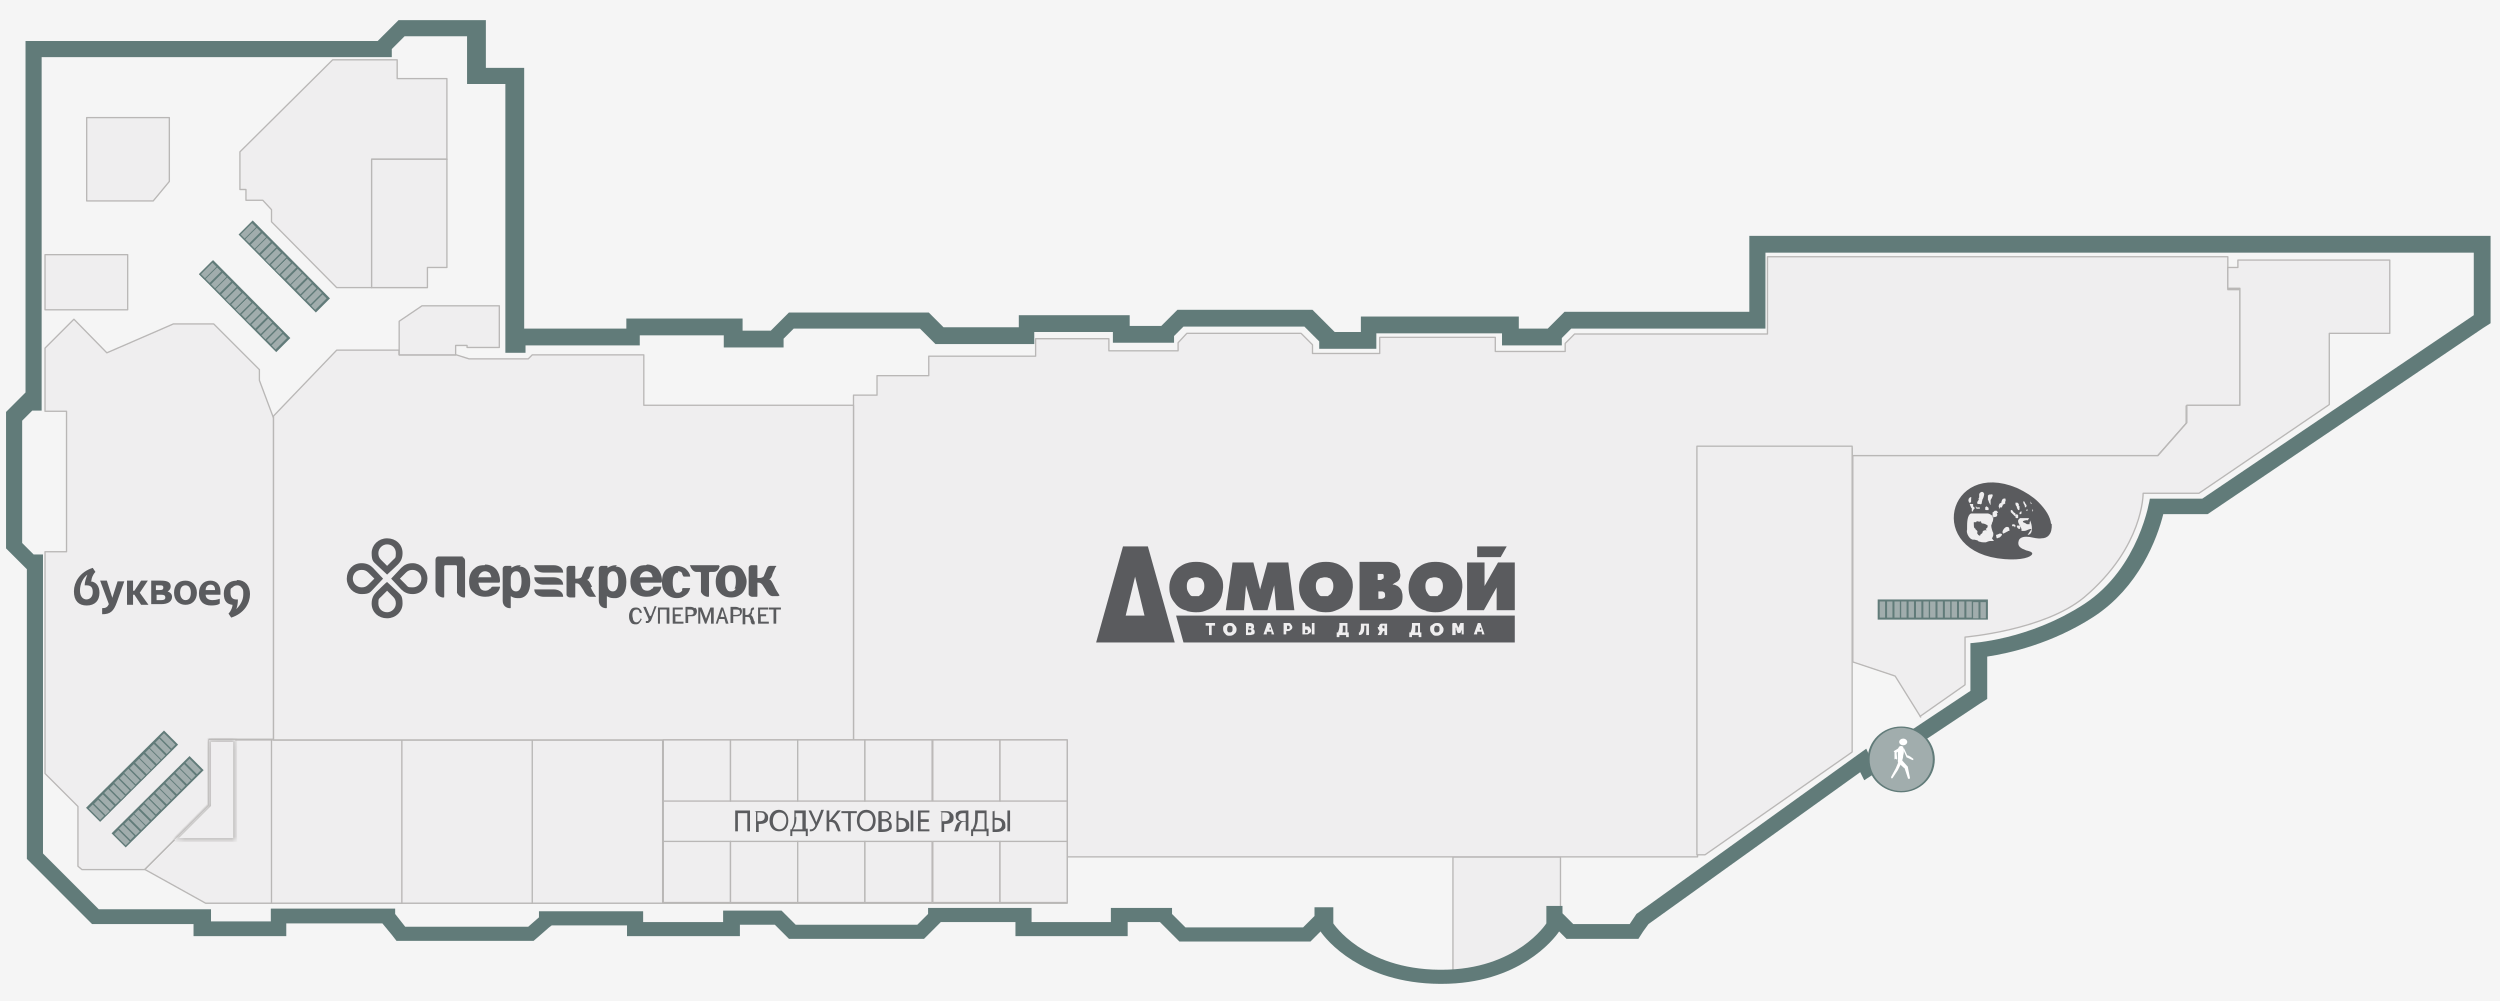 <svg width="372" height="149" viewBox="0 0 372 149" fill="none" xmlns="http://www.w3.org/2000/svg">
<rect width="372" height="149" fill="#F5F5F5"/>
<g id="Nord_cokol">
<g id="Subtract">
<path fill-rule="evenodd" clip-rule="evenodd" d="M21.602 129.298V129.402L30.602 134.402H40.502V110.102H31.099V119.8L21.602 129.298Z" fill="#EFEEEF"/>
<path d="M21.602 129.402H21.502C21.502 129.438 21.521 129.471 21.553 129.489L21.602 129.402ZM21.602 129.298L21.531 129.227C21.512 129.246 21.502 129.271 21.502 129.298H21.602ZM30.602 134.402L30.553 134.489C30.568 134.497 30.585 134.502 30.602 134.502V134.402ZM40.502 134.402V134.502C40.557 134.502 40.602 134.457 40.602 134.402H40.502ZM40.502 110.102H40.602C40.602 110.046 40.557 110.002 40.502 110.002V110.102ZM31.099 110.102V110.002C31.044 110.002 30.999 110.046 30.999 110.102H31.099ZM31.099 119.8L31.17 119.871C31.189 119.852 31.199 119.827 31.199 119.8H31.099ZM21.702 129.402V129.298H21.502V129.402H21.702ZM30.65 134.314L21.65 129.314L21.553 129.489L30.553 134.489L30.65 134.314ZM40.502 134.302H30.602V134.502H40.502V134.302ZM40.402 110.102V134.402H40.602V110.102H40.402ZM31.099 110.202H40.502V110.002H31.099V110.202ZM30.999 110.102V119.8H31.199V110.102H30.999ZM31.029 119.729L21.531 129.227L21.672 129.368L31.17 119.871L31.029 119.729Z" fill="#B9B7B6"/>
</g>
<path id="id99998888555566667777" d="M18.999 37.898V46.098H16.699H6.699V37.898H18.999Z" fill="#EFEEEF" stroke="#B9B7B6" stroke-width="0.2" stroke-linejoin="round"/>
<path id="id99998888555566667777_2" d="M25.198 17.5V27L22.798 29.9H12.898V17.5H25.198Z" fill="#EFEEEF" stroke="#B9B7B6" stroke-width="0.2" stroke-linejoin="round"/>
<path id="id122212221222" d="M232.199 127.5V137.5L228.899 140.6L224.199 143.4L219.699 144.7H216.199V127.5H232.199Z" fill="#EFEEEF" stroke="#B9B7B6" stroke-width="0.2" stroke-linejoin="round"/>
<path id="id1010102121212112121212121" d="M252.6 66.699V127.499H158.8V110.299L127 110.199V58.799H130.5V55.899H138.2V52.999H154.1V50.399H165V52.199H175.3V50.999L176.6 49.599H193.6L195.3 51.299V52.599H205.3V50.199H222.5V52.299H232.9V51.099L234.3 49.699H263V38.199H331.5V43.099H333.3V60.399H325.3V62.999L320.8 68.099L275.6 67.999V66.699H252.6Z" fill="#EFEEEF" stroke="#B9B7B6" stroke-width="0.2" stroke-linejoin="round"/>
<path id="id77778889999977070780780" d="M158.799 110.102V134.402H98.699V110.102H158.799Z" fill="#EFEEEF" stroke="#B9B7B6" stroke-width="0.2" stroke-linejoin="round"/>
<path id="id77778889999977070780780_2" d="M98.602 110.102V134.402H79.102V110.102H98.602Z" fill="#EFEEEF" stroke="#B9B7B6" stroke-width="0.2" stroke-linejoin="round"/>
<path id="id77778889999977070780780_3" d="M79.199 110.102V134.402H59.699V110.102H79.199Z" fill="#EFEEEF" stroke="#B9B7B6" stroke-width="0.2" stroke-linejoin="round"/>
<path id="id77778889999977070780780_4" d="M59.798 110.102V134.402H40.398V110.102H59.798Z" fill="#EFEEEF" stroke="#B9B7B6" stroke-width="0.2" stroke-linejoin="round"/>
<path id="id6800" d="M6.699 61.2V51.8L10.999 47.5L15.899 52.5L25.799 48.2H31.799L38.599 55V56.6L40.699 62.2V110H31.099V119.8L21.499 129.4H12.199L11.599 128.9V120L6.699 115.1V82.1H9.899V61.2H6.699Z" fill="#EFEEEF" stroke="#B9B7B6" stroke-width="0.2" stroke-linejoin="round"/>
<path id="id77778885421" d="M50.099 52.102H59.399V52.802H67.899L69.799 53.402H78.599L79.199 52.802H95.799V60.302H126.999V110.102H40.699V61.902L50.099 52.102Z" fill="#EFEEEF" stroke="#B9B7B6" stroke-width="0.2" stroke-linejoin="round"/>
<path id="id5805" d="M35.699 28.198V22.598L49.499 8.898H59.099V11.698H66.499V23.698H55.299V42.798H50.099L40.399 32.998V31.198L39.099 29.798H36.599V28.198H35.699Z" fill="#EFEEEF" stroke="#B9B7B6" stroke-width="0.2" stroke-linejoin="round"/>
<path id="id794" d="M63.601 42.799V39.799H66.501V23.699H55.301V42.799H63.601Z" fill="#EFEEEF" stroke="#B9B7B6" stroke-width="0.2" stroke-linejoin="round"/>
<path id="id758" d="M59.398 52.8V47.8L62.798 45.5H74.298V51.7H69.498V51.4H67.798V52.8H59.398Z" fill="#EFEEEF" stroke="#B9B7B6" stroke-width="0.2" stroke-linejoin="round"/>
<path id="id59511111111" d="M252.5 127.198V66.398H275.6V111.898L253.7 127.198H252.5Z" fill="#EFEEEF" stroke="#B9B7B6" stroke-width="0.2" stroke-linejoin="round"/>
<path id="id10748" d="M285.699 106.599L292.399 101.899V94.799C292.399 94.799 304.199 93.799 310.099 88.899C318.999 81.399 318.899 73.399 318.899 73.399H327.199L346.599 60.199V49.599H355.599V38.699H332.999V39.799H331.499V42.899H333.299V60.299H325.399V62.899L321.099 67.799H275.699V98.499L281.999 100.599L285.799 106.699L285.699 106.599Z" fill="#EFEEEF" stroke="#B9B7B6" stroke-width="0.2" stroke-linejoin="round"/>
<path id="Vector" d="M69.498 5.4V12.5H75.198V52.5H78.198V51.4H95.198V49.9H107.698V51.7H116.598V50.4L118.098 48.9H136.898L139.198 51.2H153.898V49.4H165.598V51H174.698V50L176.098 48.6H194.098L196.298 50.8V51.9H204.798V49.6H223.498V51.4H232.398V50.3L233.798 48.9H262.698V37.6H368.098V46.9L327.698 74.2H319.898C319.898 74.2 318.398 84.5 310.098 89.9C301.798 95.3 293.198 95.7 293.198 95.7V102.8L278.298 112.7L277.698 111.4L243.498 136L242.498 137.5H234.098L232.498 135.9V134.8H230.098V137.4C230.098 137.4 225.698 144.3 214.498 144.3C203.298 144.3 214.298 144.3 214.198 144.3C202.798 144.2 198.398 137.4 198.398 137.4V135H195.598V136.3L193.898 138H176.398L174.398 136V135.1H165.298V137.2H153.498V135.1H138.098V136L136.498 137.6H118.398L116.898 136.1L116.298 135.5H107.598V137.2H95.698V135.6H80.198V136.5L78.598 137.9H60.298L58.798 136V135.2H40.298V137.1H31.398V135.3H14.698L6.398 127V82.5H4.998L3.298 80.8V62.6L4.798 61.1H6.198V8.5H58.298V7.3L60.198 5.4H69.398M71.898 3H59.298L58.598 3.7L56.698 5.6L56.198 6.1H3.798V58.4L3.098 59.1L1.598 60.6L0.898 61.3V81.6L1.598 82.3L3.298 84L3.998 84.7V127.8L4.698 128.5L12.998 136.8L13.698 137.5H28.798V139.3H42.598V137.4H56.898L58.298 139.1L58.998 140H79.398L80.098 139.4L81.698 138L82.098 137.7H93.298V139.3H110.098V137.6H115.298L116.698 139L117.398 139.7H137.498L138.198 139L139.798 137.4L139.998 137.2H151.098V139.3H167.798V137.2H172.598L172.798 137.4L174.798 139.4L175.498 140.1H194.998L195.698 139.4L196.498 138.6C197.298 139.8 202.498 146.3 214.198 146.4C214.298 146.4 214.398 146.4 214.498 146.4C225.998 146.4 231.198 139.8 231.998 138.6L232.398 139L233.098 139.7H243.798L244.498 138.6L245.298 137.5L276.798 114.9L277.398 116.1L279.698 114.6L294.598 104.7L295.698 104V97.7C298.998 97.2 305.298 95.8 311.498 91.8C318.298 87.4 320.998 80.1 321.898 76.5H328.498L329.098 76.1L369.498 48.8L370.598 48.1V35.1H260.298V46.4H232.798L232.098 47.1L230.698 48.5L230.298 48.9H225.998V47.1H202.498V49.4H198.598L198.198 49L195.998 46.8L195.298 46.1H175.198L174.498 46.8L173.098 48.2L172.798 48.5H168.098V46.9H151.598V48.7H140.398L138.898 47.2L138.198 46.5H117.398L116.698 47.2L115.198 48.7L114.698 49.2H110.498V47.4H93.198V48.9H77.998V10.1H72.298V3H71.898Z" fill="#617B79"/>
<g id="Group">
<path id="Vector_2" d="M19.5 117.598L17.6 115.698L18.4 114.898L20.3 116.798L19.5 117.598ZM19.5 117.598L17.6 115.698L16.8 116.498L18.7 118.398L19.5 117.598ZM18.8 118.398L16.9 116.498L16.1 117.298L18 119.198L18.8 118.398ZM18 119.098L16.1 117.198L15.3 117.998L17.2 119.898L18 119.098ZM17.2 119.898L15.3 117.998L14.5 118.798L16.4 120.698L17.2 119.898ZM16.5 120.698L14.6 118.798L13.8 119.598L15.7 121.498L16.5 120.698ZM15.7 121.398L13.8 119.498L13 120.298L14.9 122.198L15.7 121.398ZM21 116.098L19.1 114.198L18.3 114.998L20.2 116.898L21 116.098ZM21.8 115.398L19.9 113.498L19.1 114.298L21 116.198L21.8 115.398ZM22.5 114.598L20.6 112.698L19.8 113.498L21.7 115.398L22.5 114.598ZM23.3 113.898L21.4 111.998L20.6 112.798L22.5 114.698L23.3 113.898ZM24.1 113.098L22.2 111.198L21.4 111.998L23.3 113.898L24.1 113.098ZM24.8 112.398L22.9 110.498L22.1 111.298L24 113.198L24.8 112.398ZM25.6 111.598L23.7 109.698L22.9 110.498L24.8 112.398L25.6 111.598ZM26.3 110.798L24.4 108.898L23.6 109.698L25.5 111.598L26.3 110.798Z" fill="#A1ADAD"/>
<path id="Vector_3" d="M24.401 108.699L26.501 110.799L14.901 122.299L12.801 120.199L24.401 108.699ZM26.101 110.799L24.401 109.099L23.801 109.699L25.501 111.399L26.101 110.799ZM25.401 111.599L23.701 109.899L23.101 110.499L24.801 112.199L25.401 111.599ZM24.601 112.399L22.901 110.699L22.301 111.299L24.001 112.999L24.601 112.399ZM23.901 113.099L22.201 111.399L21.601 111.999L23.301 113.699L23.901 113.099ZM23.101 113.899L21.401 112.199L20.801 112.799L22.501 114.499L23.101 113.899ZM22.401 114.599L20.701 112.899L20.101 113.499L21.801 115.199L22.401 114.599ZM21.601 115.399L19.901 113.699L19.301 114.299L21.001 115.999L21.601 115.399ZM20.801 116.099L19.101 114.399L18.501 114.999L20.201 116.699L20.801 116.099ZM20.101 116.899L18.401 115.199L17.801 115.799L19.501 117.499L20.101 116.899ZM19.301 117.599L17.601 115.899L17.001 116.499L18.701 118.199L19.301 117.599ZM18.601 118.399L16.901 116.699L16.301 117.299L18.001 118.999L18.601 118.399ZM17.801 119.099L16.101 117.399L15.501 117.999L17.201 119.699L17.801 119.099ZM17.001 119.899L15.301 118.199L14.701 118.799L16.401 120.499L17.001 119.899ZM16.301 120.699L14.601 118.999L14.001 119.599L15.701 121.299L16.301 120.699ZM15.501 121.399L13.801 119.699L13.201 120.299L14.901 121.999L15.501 121.399Z" fill="#617B79"/>
</g>
<g id="Group_2">
<path id="Vector_4" d="M23.301 121.399L21.401 119.499L22.201 118.699L24.101 120.599L23.301 121.399ZM23.301 121.399L21.401 119.499L20.601 120.299L22.501 122.199L23.301 121.399ZM22.501 122.199L20.601 120.299L19.801 121.099L21.701 122.999L22.501 122.199ZM21.801 122.899L19.901 120.999L19.101 121.799L21.001 123.699L21.801 122.899ZM21.001 123.699L19.101 121.799L18.301 122.599L20.201 124.499L21.001 123.699ZM20.201 124.399L18.301 122.499L17.501 123.299L19.401 125.199L20.201 124.399ZM19.501 125.199L17.601 123.299L16.801 124.099L18.701 125.999L19.501 125.199ZM24.801 119.899L22.901 117.999L22.101 118.799L24.001 120.699L24.801 119.899ZM25.601 119.099L23.701 117.199L22.901 117.999L24.801 119.899L25.601 119.099ZM26.301 118.399L24.401 116.499L23.601 117.299L25.501 119.199L26.301 118.399ZM27.101 117.599L25.201 115.699L24.401 116.499L26.301 118.399L27.101 117.599ZM27.801 116.899L25.901 114.999L25.101 115.799L27.001 117.699L27.801 116.899ZM28.601 116.099L26.701 114.199L25.901 114.999L27.801 116.899L28.601 116.099ZM29.301 115.399L27.401 113.499L26.601 114.299L28.501 116.199L29.301 115.399ZM30.101 114.599L28.201 112.699L27.401 113.499L29.301 115.399L30.101 114.599Z" fill="#A1ADAD"/>
<path id="Vector_5" d="M28.202 112.5L30.302 114.6L18.702 126.1L16.602 124L28.202 112.5ZM29.902 114.6L28.202 112.9L27.602 113.5L29.302 115.2L29.902 114.6ZM29.102 115.4L27.402 113.7L26.802 114.3L28.502 116L29.102 115.4ZM28.402 116.1L26.702 114.4L26.102 115L27.802 116.7L28.402 116.1ZM27.602 116.9L25.902 115.2L25.302 115.8L27.002 117.5L27.602 116.9ZM26.902 117.6L25.202 115.9L24.602 116.5L26.302 118.2L26.902 117.6ZM26.102 118.4L24.402 116.7L23.802 117.3L25.502 119L26.102 118.4ZM25.402 119.1L23.702 117.4L23.102 118L24.802 119.7L25.402 119.1ZM24.602 119.9L22.902 118.2L22.302 118.8L24.002 120.5L24.602 119.9ZM23.802 120.6L22.102 118.9L21.502 119.5L23.202 121.2L23.802 120.6ZM23.102 121.4L21.402 119.7L20.802 120.3L22.502 122L23.102 121.4ZM22.302 122.2L20.602 120.5L20.002 121.1L21.702 122.8L22.302 122.2ZM21.602 122.9L19.902 121.2L19.302 121.8L21.002 123.5L21.602 122.9ZM20.802 123.7L19.102 122L18.502 122.6L20.202 124.3L20.802 123.7ZM20.002 124.4L18.302 122.7L17.702 123.3L19.402 125L20.002 124.4ZM19.302 125.2L17.602 123.5L17.002 124.1L18.702 125.8L19.302 125.2Z" fill="#617B79"/>
</g>
<g id="Group_3">
<path id="Vector_6" d="M34.202 45.398L36.102 43.498L36.902 44.298L35.002 46.198L34.202 45.398ZM34.202 45.398L36.102 43.498L35.302 42.698L33.402 44.598L34.202 45.398ZM33.502 44.598L35.402 42.698L34.602 41.898L32.702 43.798L33.502 44.598ZM32.702 43.798L34.602 41.898L33.802 41.098L31.902 42.998L32.702 43.798ZM32.002 43.098L33.902 41.198L33.102 40.398L31.202 42.298L32.002 43.098ZM31.202 42.298L33.102 40.398L32.302 39.598L30.402 41.498L31.202 42.298ZM30.402 41.598L32.302 39.698L31.502 38.898L29.602 40.798L30.402 41.598ZM35.702 46.898L37.602 44.998L36.802 44.198L34.902 46.098L35.702 46.898ZM36.502 47.598L38.402 45.698L37.602 44.898L35.702 46.798L36.502 47.598ZM37.202 48.398L39.102 46.498L38.302 45.698L36.402 47.598L37.202 48.398ZM38.002 49.098L39.902 47.198L39.102 46.398L37.202 48.298L38.002 49.098ZM38.802 49.898L40.702 47.998L39.902 47.198L38.002 49.098L38.802 49.898ZM39.502 50.698L41.402 48.798L40.602 47.998L38.702 49.898L39.502 50.698ZM40.302 51.398L42.202 49.498L41.402 48.698L39.502 50.598L40.302 51.398ZM41.002 52.198L42.902 50.298L42.102 49.498L40.202 51.398L41.002 52.198Z" fill="#A1ADAD"/>
<path id="Vector_7" d="M43.202 50.299L41.102 52.399L29.602 40.799L31.702 38.699L43.202 50.299ZM41.002 51.999L42.702 50.299L42.102 49.699L40.402 51.399L41.002 51.999ZM40.302 51.199L42.002 49.499L41.402 48.899L39.702 50.599L40.302 51.199ZM39.502 50.499L41.202 48.799L40.602 48.199L38.902 49.899L39.502 50.499ZM38.802 49.699L40.502 47.999L39.902 47.399L38.202 49.099L38.802 49.699ZM38.002 48.899L39.702 47.199L39.102 46.599L37.402 48.299L38.002 48.899ZM37.202 48.199L38.902 46.499L38.302 45.899L36.602 47.599L37.202 48.199ZM36.502 47.399L38.202 45.699L37.602 45.099L35.902 46.799L36.502 47.399ZM35.702 46.699L37.402 44.999L36.802 44.399L35.102 46.099L35.702 46.699ZM35.002 45.899L36.702 44.199L36.102 43.599L34.402 45.299L35.002 45.899ZM34.202 45.199L35.902 43.499L35.302 42.899L33.602 44.599L34.202 45.199ZM33.502 44.399L35.202 42.699L34.602 42.099L32.902 43.799L33.502 44.399ZM32.702 43.599L34.402 41.899L33.802 41.299L32.102 42.999L32.702 43.599ZM32.002 42.899L33.702 41.199L33.102 40.599L31.402 42.299L32.002 42.899ZM31.202 42.099L32.902 40.399L32.302 39.799L30.602 41.499L31.202 42.099ZM30.502 41.399L32.202 39.699L31.602 39.099L29.902 40.799L30.502 41.399Z" fill="#617B79"/>
</g>
<g id="Group_4">
<path id="Vector_8" d="M40.102 39.5L42.002 37.6L42.802 38.4L40.902 40.3L40.102 39.5ZM40.102 39.5L42.002 37.6L41.202 36.8L39.302 38.7L40.102 39.5ZM39.402 38.7L41.302 36.8L40.502 36L38.602 37.9L39.402 38.7ZM38.602 37.9L40.502 36L39.702 35.2L37.802 37.1L38.602 37.9ZM37.902 37.2L39.802 35.3L39.002 34.5L37.102 36.4L37.902 37.2ZM37.102 36.4L39.002 34.5L38.202 33.7L36.302 35.6L37.102 36.4ZM36.402 35.7L38.302 33.8L37.502 33L35.602 34.9L36.402 35.7ZM41.602 41L43.502 39.1L42.702 38.3L40.802 40.2L41.602 41ZM42.402 41.7L44.302 39.8L43.502 39L41.602 40.9L42.402 41.7ZM43.202 42.5L45.102 40.6L44.302 39.8L42.402 41.7L43.202 42.5ZM43.902 43.2L45.802 41.3L45.002 40.5L43.102 42.4L43.902 43.2ZM44.702 44L46.602 42.1L45.802 41.3L43.902 43.2L44.702 44ZM45.402 44.8L47.302 42.9L46.502 42.1L44.602 44L45.402 44.8ZM46.202 45.5L48.102 43.6L47.302 42.8L45.402 44.7L46.202 45.5ZM46.902 46.3L48.802 44.4L48.002 43.6L46.102 45.5L46.902 46.3Z" fill="#A1ADAD"/>
<path id="Vector_9" d="M49.1 44.401L47 46.501L35.5 34.901L37.6 32.801L49.1 44.401ZM46.9 46.101L48.6 44.401L48 43.801L46.3 45.501L46.9 46.101ZM46.2 45.301L47.9 43.601L47.3 43.001L45.6 44.701L46.2 45.301ZM45.4 44.601L47.1 42.901L46.5 42.301L44.8 44.001L45.4 44.601ZM44.7 43.801L46.4 42.101L45.8 41.501L44.1 43.201L44.7 43.801ZM43.9 43.001L45.6 41.301L45 40.701L43.3 42.401L43.9 43.001ZM43.2 42.301L44.9 40.601L44.3 40.001L42.6 41.701L43.2 42.301ZM42.4 41.501L44.1 39.801L43.5 39.201L41.8 40.901L42.4 41.501ZM41.6 40.801L43.3 39.101L42.7 38.501L41 40.201L41.6 40.801ZM40.9 40.001L42.6 38.301L42 37.701L40.3 39.401L40.9 40.001ZM40.1 39.301L41.8 37.601L41.2 37.001L39.5 38.701L40.1 39.301ZM39.4 38.501L41.1 36.801L40.5 36.201L38.8 37.901L39.4 38.501ZM38.6 37.701L40.3 36.001L39.7 35.401L38 37.101L38.6 37.701ZM37.9 37.001L39.6 35.301L39 34.701L37.3 36.401L37.9 37.001ZM37.1 36.201L38.8 34.501L38.2 33.901L36.5 35.601L37.1 36.201ZM36.4 35.501L38.1 33.801L37.5 33.201L35.8 34.901L36.4 35.501Z" fill="#617B79"/>
</g>
<g id="Group_5">
<path id="Vector_10" d="M285.998 92.098V89.398H287.098V92.098H285.998ZM285.998 92.098V89.398H284.898V92.098H285.998ZM284.998 92.098V89.398H283.898V92.098H284.998ZM283.898 92.098V89.398H282.798V92.098H283.898ZM282.798 92.098V89.398H281.698V92.098H282.798ZM281.698 92.098V89.398H280.598V92.098H281.698ZM280.698 92.098V89.398H279.598V92.098H280.698ZM288.198 92.098V89.398H287.098V92.098H288.198ZM289.198 92.098V89.398H288.098V92.098H289.198ZM290.298 92.098V89.398H289.198V92.098H290.298ZM291.398 92.098V89.398H290.298V92.098H291.398ZM292.398 92.098V89.398H291.298V92.098H292.398ZM293.498 92.098V89.398H292.398V92.098H293.498ZM294.598 92.098V89.398H293.498V92.098H294.598ZM295.698 92.098V89.398H294.598V92.098H295.698Z" fill="#A1ADAD"/>
<path id="Vector_11" d="M295.798 89.199V92.199H279.398V89.199H295.798ZM295.498 91.999V89.599H294.698V91.999H295.498ZM294.398 91.999V89.599H293.598V91.999H294.398ZM293.398 91.899V89.499H292.598V91.899H293.398ZM292.298 91.899V89.499H291.498V91.899H292.298ZM291.198 91.899V89.499H290.398V91.899H291.198ZM290.198 91.899V89.499H289.398V91.899H290.198ZM289.098 91.899V89.499H288.298V91.899H289.098ZM287.998 91.899V89.499H287.198V91.899H287.998ZM286.998 91.899V89.499H286.198V91.899H286.998ZM285.898 91.899V89.499H285.098V91.899H285.898ZM284.798 91.899V89.499H283.998V91.899H284.798ZM283.698 91.899V89.499H282.898V91.899H283.698ZM282.698 91.899V89.499H281.898V91.899H282.698ZM281.598 91.899V89.499H280.798V91.899H281.598ZM280.498 91.899V89.499H279.698V91.899H280.498Z" fill="#617B79"/>
</g>
<g id="Group_6">
<g id="Group_7">
<path id="Vector_12" d="M282.9 117.803C285.606 117.803 287.8 115.654 287.8 113.003C287.8 110.352 285.606 108.203 282.9 108.203C280.194 108.203 278 110.352 278 113.003C278 115.654 280.194 117.803 282.9 117.803Z" fill="#A1ADAD"/>
<path id="Vector_13" d="M282.898 117.902C280.098 117.902 277.898 115.702 277.898 113.002C277.898 110.302 280.098 108.102 282.898 108.102C285.698 108.102 287.898 110.302 287.898 113.002C287.898 115.702 285.698 117.902 282.898 117.902ZM282.898 108.302C280.298 108.302 278.198 110.402 278.198 113.002C278.198 115.602 280.298 117.702 282.898 117.702C285.498 117.702 287.598 115.602 287.598 113.002C287.598 110.402 285.498 108.302 282.898 108.302Z" fill="#617B79"/>
</g>
<g id="Group_8">
<path id="Vector_14" d="M282.998 113.402L282.398 114.602L281.598 115.802C281.598 115.802 281.498 115.802 281.398 115.802C281.398 115.802 281.398 115.702 281.398 115.602L282.098 114.302L282.598 113.102C282.598 113.002 282.798 112.902 282.898 113.002C282.998 113.102 283.098 113.202 282.998 113.302V113.402Z" fill="white"/>
<path id="Vector_15" d="M283.198 110.902C283.529 110.902 283.798 110.678 283.798 110.402C283.798 110.126 283.529 109.902 283.198 109.902C282.866 109.902 282.598 110.126 282.598 110.402C282.598 110.678 282.866 110.902 283.198 110.902Z" fill="white"/>
<path id="Vector_16" d="M281.897 113.002V111.902C281.697 111.902 281.797 111.802 281.897 111.702L282.897 111.102C282.897 111.102 283.097 111.102 283.197 111.102C283.197 111.102 283.197 111.302 283.197 111.402L282.197 112.002V111.802L282.297 112.902C282.297 112.902 282.297 113.002 282.197 113.002C282.197 113.002 282.097 113.002 282.097 112.902L281.897 113.002Z" fill="white"/>
<path id="Vector_17" d="M283.299 111.301C283.499 111.701 283.599 112.001 283.799 112.401C284.099 112.401 284.399 112.701 284.699 112.901C284.699 112.901 284.699 113.001 284.699 113.101C284.699 113.101 284.699 113.101 284.599 113.101C284.299 113.001 283.999 112.801 283.699 112.701C283.499 112.301 283.399 111.901 283.199 111.601C283.199 111.501 283.199 111.401 283.299 111.301Z" fill="white"/>
<path id="Vector_18" d="M283.298 111.504C283.298 111.804 283.298 112.104 283.198 112.404C283.198 112.704 283.098 113.004 282.998 113.304V113.104L283.898 114.104C283.898 114.104 283.898 114.104 283.898 114.204L284.198 115.704C284.198 115.704 284.198 115.904 284.098 115.904C284.098 115.904 283.898 115.904 283.898 115.804L283.398 114.304C283.398 114.404 282.398 113.404 282.398 113.404C282.398 113.404 282.398 113.304 282.398 113.204C282.398 112.804 282.398 112.504 282.398 112.204C282.398 111.904 282.398 111.604 282.498 111.304C282.498 111.104 282.698 111.004 282.898 111.004C283.098 111.004 283.198 111.204 283.198 111.304L283.298 111.504Z" fill="white"/>
</g>
</g>
<g id="Group_9">
<path id="Vector_19" d="M212.302 86.402C212.402 86.202 212.602 86.102 212.802 86.002C213.002 86.002 213.202 85.902 213.402 85.902C213.602 85.902 213.802 85.902 214.002 86.002C214.202 86.002 214.402 86.202 214.502 86.402C214.702 86.702 214.702 87.002 214.702 87.302C214.702 87.602 214.602 88.002 214.302 88.402C214.102 88.502 214.002 88.602 213.902 88.702C213.702 88.702 213.602 88.702 213.402 88.702C213.202 88.702 213.102 88.702 212.902 88.702C212.802 88.702 212.602 88.602 212.502 88.402C212.202 88.002 212.102 87.702 212.102 87.302C212.102 87.002 212.102 86.702 212.302 86.402ZM212.102 90.902C212.502 91.002 213.002 91.102 213.502 91.102C214.002 91.102 214.402 91.102 214.902 90.902C215.702 90.602 216.302 90.302 216.802 89.702C217.402 89.002 217.502 88.302 217.602 87.402C217.602 86.802 217.602 86.302 217.202 85.702C216.802 84.902 216.402 84.502 215.702 84.102C215.002 83.702 214.302 83.602 213.602 83.602C212.902 83.602 212.202 83.702 211.502 84.102C210.802 84.502 210.402 84.902 210.002 85.702C209.702 86.302 209.602 86.802 209.602 87.402C209.602 88.302 209.802 89.002 210.402 89.702C210.902 90.402 211.502 90.702 212.302 90.902" fill="#5A5B5E"/>
<path id="Vector_20" d="M196.001 86.402C196.101 86.202 196.301 86.102 196.501 86.002C196.701 86.002 196.901 85.902 197.101 85.902C197.301 85.902 197.501 85.902 197.701 86.002C197.901 86.002 198.101 86.202 198.201 86.402C198.401 86.702 198.401 87.002 198.401 87.302C198.401 87.602 198.301 88.002 198.001 88.402C197.801 88.502 197.701 88.602 197.601 88.702C197.401 88.702 197.301 88.702 197.101 88.702C196.901 88.702 196.801 88.702 196.601 88.702C196.501 88.702 196.301 88.602 196.201 88.402C195.901 88.002 195.801 87.702 195.801 87.302C195.801 86.902 195.801 86.702 196.001 86.402ZM195.801 90.902C196.201 91.002 196.701 91.102 197.201 91.102C197.701 91.102 198.101 91.102 198.601 90.902C199.401 90.602 200.001 90.302 200.501 89.702C201.101 89.002 201.201 88.302 201.301 87.402C201.301 86.802 201.301 86.302 200.901 85.702C200.501 84.902 200.101 84.502 199.401 84.102C198.701 83.702 198.001 83.602 197.301 83.602C196.601 83.602 195.901 83.702 195.201 84.102C194.501 84.502 194.101 84.902 193.701 85.702C193.401 86.302 193.301 86.802 193.301 87.402C193.301 88.302 193.501 89.002 194.101 89.702C194.601 90.402 195.201 90.702 196.001 90.902" fill="#5A5B5E"/>
<path id="Vector_21" d="M185.402 87.099L186.502 90.799H188.602L189.602 87.099L189.902 90.799H192.602L191.702 83.699H188.602L187.502 87.699L186.502 83.699H183.402L182.402 90.799H185.102L185.402 87.099Z" fill="#5A5B5E"/>
<path id="Vector_22" d="M222.901 83.699L220.901 87.199V83.699H218.301V90.799H220.801L222.701 87.399V90.799H225.401V83.699H222.901Z" fill="#5A5B5E"/>
<path id="Vector_23" d="M206.001 88.902C206.001 89.002 205.701 89.102 205.601 89.102C205.601 89.102 205.501 89.102 205.401 89.102H205.101V88.002H205.401C205.401 88.002 205.501 88.002 205.601 88.002C205.701 88.002 205.801 88.002 205.901 88.102C206.001 88.102 206.101 88.302 206.101 88.502C206.101 88.502 206.101 88.702 206.101 88.802M205.001 85.402H205.301C205.301 85.402 205.401 85.402 205.501 85.402H205.701C205.901 85.402 205.901 85.602 205.901 85.802C205.901 86.002 205.901 86.102 205.801 86.102C205.801 86.102 205.601 86.202 205.501 86.302C205.501 86.302 205.401 86.302 205.301 86.302H205.001V85.302V85.402ZM206.701 90.802C206.901 90.802 207.101 90.802 207.301 90.702C207.701 90.602 208.001 90.402 208.301 90.102C208.601 89.802 208.701 89.302 208.701 88.802C208.701 88.602 208.701 88.402 208.601 88.102C208.601 87.902 208.401 87.602 208.201 87.402C208.001 87.202 207.801 87.102 207.501 87.002H207.201C207.401 86.802 207.601 86.702 207.801 86.602C208.001 86.502 208.201 86.302 208.301 86.002C208.401 85.702 208.401 85.502 208.301 85.202C208.301 85.202 208.301 85.002 208.301 84.902C208.101 84.402 208.001 84.202 207.601 83.902C207.201 83.702 206.901 83.602 206.501 83.602H206.101H202.301V90.802H206.301C206.401 90.802 206.501 90.802 206.701 90.802Z" fill="#5A5B5E"/>
<path id="Vector_24" d="M224.201 81.301H219.801V82.901H223.301L224.201 81.301Z" fill="#5A5B5E"/>
<path id="Vector_25" d="M176.8 86.402C176.9 86.202 177.1 86.102 177.3 86.002C177.5 86.002 177.7 85.902 177.9 85.902C178.1 85.902 178.3 85.902 178.5 86.002C178.7 86.002 178.9 86.202 179 86.402C179.2 86.702 179.2 87.002 179.2 87.302C179.2 87.602 179.1 88.002 178.8 88.402C178.6 88.502 178.5 88.602 178.4 88.702C178.2 88.702 178.1 88.702 177.9 88.702C177.7 88.702 177.6 88.702 177.4 88.702C177.3 88.702 177.1 88.602 177 88.402C176.7 88.002 176.6 87.702 176.6 87.302C176.6 87.002 176.6 86.702 176.8 86.402ZM176.5 90.902C176.9 91.002 177.4 91.102 177.9 91.102C178.4 91.102 178.8 91.102 179.3 90.902C180.1 90.602 180.7 90.302 181.2 89.702C181.8 89.002 181.9 88.302 182 87.402C182 86.802 182 86.302 181.6 85.702C181.2 84.902 180.8 84.502 180.1 84.102C179.4 83.702 178.7 83.602 178 83.602C177.3 83.602 176.6 83.702 175.9 84.102C175.2 84.502 174.8 84.902 174.4 85.702C174.1 86.302 174 86.802 174 87.402C174 88.302 174.2 89.002 174.8 89.702C175.3 90.402 175.9 90.702 176.7 90.902" fill="#5A5B5E"/>
<path id="Vector_26" d="M167.502 91.601L168.902 85.801L170.302 91.601H167.502ZM167.102 81.301L163.102 95.601H174.802L170.802 81.301H167.102Z" fill="#5A5B5E"/>
<path id="Vector_27" d="M186.203 93.899C186.203 93.799 186.203 93.699 186.003 93.699H185.703V94.099H186.003C186.103 94.099 186.203 94.099 186.203 93.899Z" fill="#5A5B5E"/>
<path id="Vector_28" d="M210.9 93.102H210.6C210.6 93.302 210.6 93.502 210.6 93.702C210.6 93.902 210.6 94.002 210.5 94.102H211V93.102H210.9Z" fill="#5A5B5E"/>
<path id="Vector_29" d="M188.903 93.402V93.102C188.903 93.202 188.903 93.302 188.903 93.402V93.702C188.803 93.702 189.103 93.702 189.103 93.702V93.402H188.903Z" fill="#5A5B5E"/>
<path id="Vector_30" d="M213.802 94.102C213.902 94.102 214.002 94.102 214.102 94.002C214.202 93.902 214.202 93.802 214.202 93.602C214.202 93.402 214.202 93.302 214.102 93.202C214.102 93.202 213.902 93.102 213.802 93.102C213.702 93.102 213.602 93.102 213.502 93.202C213.502 93.202 213.402 93.402 213.402 93.602C213.402 93.802 213.402 93.902 213.502 94.002C213.502 94.102 213.702 94.102 213.802 94.102Z" fill="#5A5B5E"/>
<path id="Vector_31" d="M220.2 93.402V93.102C220.2 93.202 220.2 93.302 220.2 93.402V93.702C220.1 93.702 220.4 93.702 220.4 93.702V93.402H220.2Z" fill="#5A5B5E"/>
<path id="Vector_32" d="M186.201 93.299C186.201 93.299 186.201 93.199 186.001 93.199H185.801V93.499H186.001C186.001 93.499 186.201 93.499 186.201 93.299Z" fill="#5A5B5E"/>
<path id="Vector_33" d="M179.3 92.702H180.8V93.102H180.3V94.502H179.9V93.102H179.4V92.702H179.3ZM182.3 93.002C182.5 92.802 182.7 92.702 183 92.702C183.3 92.702 183.5 92.702 183.7 93.002C183.9 93.202 184 93.402 184 93.602C184 93.802 184 94.102 183.7 94.302C183.5 94.502 183.3 94.602 183 94.602C182.7 94.602 182.5 94.602 182.3 94.302C182.1 94.102 182 93.902 182 93.602C182 93.302 182 93.102 182.3 93.002ZM185.4 92.702H186C186.4 92.702 186.6 92.902 186.6 93.202C186.6 93.502 186.6 93.502 186.4 93.602C186.6 93.602 186.7 93.802 186.7 94.002C186.7 94.202 186.7 94.302 186.5 94.402C186.4 94.402 186.2 94.502 186 94.502H185.4V92.802V92.702ZM188.6 92.702H189L189.6 94.402H189.2V94.002H188.5V94.402H188L188.6 92.702ZM191 92.702H191.7C191.9 92.702 192 92.702 192.1 92.902C192.2 93.002 192.3 93.202 192.3 93.302C192.3 93.402 192.3 93.602 192.1 93.702C192 93.802 191.9 93.902 191.7 93.902H191.4V94.402H191V92.702ZM193.8 92.702H194.2V93.202H194.5C194.7 93.202 194.8 93.202 194.9 93.402C195 93.502 195.1 93.702 195.1 93.802C195.1 93.902 195.1 94.102 194.9 94.202C194.7 94.302 194.7 94.402 194.5 94.402H193.8V92.702ZM195.2 92.702H195.6V94.402H195.2V92.702ZM198.9 94.102H199.1C199.2 93.802 199.3 93.502 199.3 93.102V92.702H200.5V94.102H200.7V94.802H200.3V94.502H199.3V94.802H198.9V94.102ZM202.1 94.102C202.1 94.102 202.2 94.102 202.3 94.102C202.3 94.102 202.5 93.802 202.5 93.402V92.802H203.7V94.502H203.3V93.102H203V93.302C203 93.702 203 94.002 202.8 94.202C202.7 94.402 202.5 94.502 202.2 94.502V94.102H202.1ZM205.2 93.302C205.2 93.002 205.3 92.902 205.5 92.802C205.5 92.802 205.7 92.802 205.8 92.802H206.4V94.502H206V93.902H205.8L205.5 94.502H205L205.3 93.902C205.1 93.702 205 93.502 205 93.302M209.7 94.102H209.9C210 93.802 210.1 93.502 210.1 93.102V92.702H211.3V94.102H211.5V94.802H211.1V94.502H210.1V94.802H209.7V94.102ZM213.1 93.002C213.3 92.802 213.5 92.702 213.8 92.702C214.1 92.702 214.3 92.702 214.5 93.002C214.7 93.302 214.8 93.402 214.8 93.602C214.8 93.802 214.8 94.102 214.5 94.302C214.3 94.502 214.1 94.602 213.8 94.602C213.5 94.602 213.3 94.602 213.1 94.302C212.9 94.102 212.8 93.902 212.8 93.602C212.8 93.302 212.8 93.102 213.1 93.002ZM216.2 92.702H216.7L217 93.402V93.702C217 93.602 217 93.502 217 93.402L217.3 92.702H217.8V94.402C217.9 94.402 217.5 94.402 217.5 94.402V93.602V93.402C217.5 93.502 217.5 93.602 217.5 93.702L217.3 94.202H216.9L216.7 93.702V93.402H216.6C216.6 93.502 216.6 93.602 216.6 93.702V94.502H216.1V92.802L216.2 92.702ZM219.9 92.702H220.3L220.9 94.402H220.5V94.002H219.8V94.402H219.3L219.9 92.702ZM176.1 95.602H225.4V91.602H175L176.1 95.602Z" fill="#5A5B5E"/>
<path id="Vector_34" d="M194.603 93.899C194.603 93.799 194.603 93.699 194.403 93.699H194.203V94.199H194.403C194.503 94.199 194.603 94.199 194.603 93.999" fill="#5A5B5E"/>
<path id="Vector_35" d="M205.803 93.502H206.003V93.102H205.903H205.703C205.703 93.102 205.703 93.102 205.703 93.302C205.703 93.402 205.703 93.502 205.903 93.502" fill="#5A5B5E"/>
<path id="Vector_36" d="M200.103 93.102H199.803C199.803 93.302 199.803 93.502 199.803 93.702C199.803 93.902 199.803 94.002 199.703 94.102H200.203V93.102H200.103Z" fill="#5A5B5E"/>
<path id="Vector_37" d="M183.002 94.102C183.102 94.102 183.202 94.102 183.302 94.002C183.402 93.902 183.402 93.802 183.402 93.602C183.402 93.402 183.402 93.302 183.302 93.202C183.302 93.202 183.102 93.102 183.002 93.102C182.902 93.102 182.802 93.102 182.702 93.202C182.702 93.202 182.602 93.402 182.602 93.602C182.602 93.802 182.602 93.902 182.702 94.002C182.702 94.102 182.902 94.102 183.002 94.102Z" fill="#5A5B5E"/>
<path id="Vector_38" d="M191.9 93.302C191.9 93.202 191.9 93.102 191.7 93.102H191.5V93.602H191.7C191.8 93.602 191.9 93.602 191.9 93.402" fill="#5A5B5E"/>
</g>
<g id="Group_10">
<path id="Vector_39" d="M16.698 88.898L15.898 86.398H14.898L16.198 89.898C15.998 90.298 15.798 90.498 15.198 90.498V91.398C16.398 91.398 16.898 90.998 17.398 89.598L18.498 86.498H17.498L16.698 88.998V88.898Z" fill="#5A5B5E"/>
<path id="Vector_40" d="M13.6 86.4C13.6 86.1 13.8 85.5 14.2 85.1L13.8 84.5C11.9 85.1 11 86.6 11 88C11 89.4 11.7 90.1 12.9 90.1C14.1 90.1 14.8 89.4 14.8 88.2C14.8 87.2 14.3 86.6 13.5 86.5L13.6 86.4ZM12.9 89.2C12.3 89.2 11.9 88.7 11.9 87.9C11.9 86.8 12.4 86 13 85.5C12.8 86 12.6 86.6 12.6 87.1C12.6 87.1 12.6 87.1 12.9 87.1C13.6 87.1 13.8 87.5 13.8 88.1C13.8 88.8 13.4 89.2 12.8 89.2H12.9Z" fill="#5A5B5E"/>
<path id="Vector_41" d="M32.802 88.498C32.802 88.298 32.802 88.098 32.802 87.998C32.802 87.098 32.302 86.398 31.302 86.398C30.302 86.398 29.602 87.098 29.602 88.298C29.602 89.498 30.302 90.098 31.402 90.098C32.502 90.098 32.702 89.798 32.702 89.798V89.098C32.702 89.098 32.202 89.298 31.602 89.298C31.002 89.298 30.602 88.998 30.602 88.498H32.902H32.802ZM30.602 87.798C30.602 87.298 30.902 86.998 31.302 86.998C31.702 86.998 32.002 87.198 32.002 87.798H30.602Z" fill="#5A5B5E"/>
<path id="Vector_42" d="M27.598 86.398C26.498 86.398 25.898 87.098 25.898 88.198C25.898 89.298 26.598 89.998 27.598 89.998C28.598 89.998 29.298 89.298 29.298 88.198C29.298 87.098 28.598 86.398 27.598 86.398ZM27.598 89.298C27.098 89.298 26.798 88.798 26.798 88.198C26.798 87.598 26.998 87.098 27.598 87.098C28.198 87.098 28.398 87.598 28.398 88.198C28.398 88.798 28.198 89.298 27.598 89.298Z" fill="#5A5B5E"/>
<path id="Vector_43" d="M24.8 88.098C25.2 87.898 25.4 87.598 25.4 87.298C25.4 86.698 25 86.398 24 86.398H22.5V89.898H24C25 89.898 25.6 89.498 25.6 88.798C25.6 88.398 25.3 88.098 24.9 87.998L24.8 88.098ZM23.3 87.098H23.9C24.2 87.098 24.3 87.198 24.3 87.398C24.3 87.598 24.3 87.798 23.8 87.798H23.2V87.098H23.3ZM24 89.298H23.3V88.498H24C24.4 88.498 24.6 88.598 24.6 88.898C24.6 89.198 24.4 89.298 24 89.298Z" fill="#5A5B5E"/>
<path id="Vector_44" d="M21.998 86.398H20.998L19.998 87.898H19.798V86.398H18.898V89.998H19.798V88.498H19.998L20.998 89.998H22.098L20.798 88.198L21.998 86.398Z" fill="#5A5B5E"/>
<path id="Vector_45" d="M35.201 86.401C34.101 86.401 33.301 87.101 33.301 88.301C33.301 89.501 33.801 89.901 34.601 90.001C34.601 90.301 34.401 90.901 34.001 91.301L34.401 91.901C36.301 91.301 37.201 89.801 37.201 88.401C37.201 87.201 36.501 86.301 35.301 86.301L35.201 86.401ZM35.101 90.801C35.301 90.301 35.401 89.801 35.401 89.201C35.401 89.201 35.401 89.201 35.201 89.201C34.601 89.201 34.301 88.901 34.301 88.201C34.301 87.501 34.301 87.601 34.601 87.401C34.801 87.201 35.001 87.101 35.301 87.101C35.601 87.101 35.801 87.201 36.001 87.501C36.201 87.701 36.201 88.001 36.201 88.401C36.201 89.301 35.801 90.001 35.101 90.701V90.801Z" fill="#5A5B5E"/>
</g>
<g id="Group_11">
<path id="Vector_46" d="M114.402 90.403V90.703H115.102V92.803H115.502V90.703H116.202V90.403H114.502H114.402ZM113.102 91.703H114.002V91.403H113.102V90.703H114.302V90.403H112.802V92.803H114.402V92.503H113.202V91.703H113.102ZM112.302 92.503C112.302 92.503 112.302 92.503 112.202 92.403C112.102 92.103 112.102 92.003 112.002 91.803C112.002 91.803 111.902 91.603 111.702 91.503C111.802 91.503 111.902 91.303 111.902 91.203C111.902 91.003 111.902 90.803 112.102 90.703C112.102 90.703 112.102 90.703 112.202 90.703V90.403C112.202 90.403 112.202 90.403 112.102 90.403C112.002 90.403 111.802 90.403 111.702 90.703C111.702 90.903 111.702 91.203 111.502 91.303C111.502 91.403 111.302 91.503 111.202 91.503H110.902V90.503H110.502V92.903H110.902V91.803H111.202C111.402 91.803 111.502 91.803 111.602 92.003C111.602 92.003 111.602 92.203 111.702 92.303C111.702 92.503 111.702 92.603 111.802 92.703C111.802 92.903 112.002 92.903 112.102 92.903C112.102 92.903 112.202 92.903 112.302 92.903V92.603M109.902 91.403C109.802 91.503 109.602 91.503 109.502 91.503H109.102V90.703H109.602C109.702 90.703 109.902 90.703 110.002 90.803C110.002 90.803 110.102 90.903 110.102 91.103C110.102 91.203 110.102 91.403 110.002 91.403M110.102 90.503C109.902 90.403 109.702 90.303 109.502 90.303H108.702V92.703H109.102V91.703H109.602C109.802 91.703 110.002 91.703 110.202 91.503C110.202 91.503 110.402 91.303 110.402 91.003C110.402 90.703 110.302 90.503 110.102 90.403M107.202 91.803L107.502 90.803L107.802 91.803H107.202ZM107.702 90.403H107.302L106.502 92.803H106.802L107.002 92.103H107.802L108.002 92.803H108.402L107.602 90.403H107.702ZM105.102 92.203L104.402 90.403H103.902V92.803H104.202V90.903L104.902 92.803H105.102L105.802 90.903V92.803H106.202V90.403H105.702L105.002 92.203H105.102ZM103.102 91.403C103.002 91.503 102.802 91.503 102.702 91.503H102.302V90.703H102.702C102.802 90.703 103.002 90.703 103.102 90.803C103.102 90.803 103.202 90.903 103.202 91.103C103.202 91.203 103.202 91.403 103.102 91.403ZM103.402 90.503C103.202 90.403 103.002 90.303 102.802 90.303H102.002V92.703H102.402V91.703H102.902C103.102 91.703 103.302 91.703 103.502 91.503C103.502 91.503 103.702 91.303 103.702 91.003C103.702 90.703 103.602 90.503 103.402 90.403M100.402 91.703H101.302V91.403H100.402V90.703H101.602V90.403H100.102V92.803H101.702V92.503H100.502V91.703H100.402ZM97.802 92.803H98.202V90.703H99.202V92.803H99.602V90.403H97.902V92.803H97.802ZM96.702 91.703L96.102 90.303H95.702L96.502 92.103C96.502 92.103 96.502 92.303 96.402 92.403C96.402 92.403 96.302 92.403 96.202 92.403C96.102 92.403 96.202 92.403 96.102 92.403V92.703C96.102 92.703 96.102 92.703 96.302 92.703C96.402 92.703 96.602 92.703 96.702 92.503C96.902 92.403 96.902 92.203 97.002 92.003L97.702 90.203H97.402L96.902 91.603L96.702 91.703ZM95.302 92.003C95.302 92.203 95.202 92.303 95.102 92.403C95.002 92.503 94.902 92.603 94.702 92.603C94.402 92.603 94.302 92.403 94.202 92.203C94.202 92.003 94.102 91.803 94.102 91.603C94.102 91.403 94.102 91.203 94.202 91.003C94.302 90.803 94.502 90.703 94.702 90.703C94.902 90.703 95.002 90.703 95.102 90.903C95.102 91.003 95.202 91.103 95.202 91.203H95.502C95.502 91.003 95.402 90.803 95.202 90.603C95.002 90.403 94.802 90.403 94.602 90.403C94.402 90.403 94.102 90.403 93.902 90.703C93.902 90.703 93.602 91.103 93.602 91.603C93.602 91.903 93.602 92.203 93.802 92.503C94.002 92.903 94.402 92.903 94.602 92.903C94.802 92.903 95.002 92.903 95.202 92.603C95.302 92.503 95.402 92.303 95.502 92.103L95.202 92.003H95.302Z" fill="#5A5B5E"/>
<path id="Vector_47" d="M61.403 83.801C60.603 83.801 60.103 84.101 59.703 84.501L58.203 86.101L59.703 87.701C60.103 88.101 60.603 88.401 61.403 88.401C62.703 88.401 63.603 87.401 63.603 86.101C63.603 84.801 62.603 83.801 61.403 83.801ZM61.403 84.801C62.103 84.801 62.703 85.401 62.703 86.101C62.703 86.801 62.203 87.401 61.403 87.401C60.603 87.401 60.703 87.301 60.403 87.001L59.503 86.101L60.403 85.201C60.703 84.901 61.003 84.801 61.403 84.801Z" fill="#5A5B5E"/>
<path id="Vector_48" d="M53.802 83.801C52.502 83.801 51.602 84.801 51.602 86.101C51.602 87.401 52.602 88.401 53.802 88.401C55.002 88.401 55.102 88.101 55.502 87.701L57.002 86.101L55.502 84.501C55.102 84.101 54.602 83.801 53.802 83.801ZM53.802 84.801C54.202 84.801 54.502 84.901 54.802 85.201L55.702 86.101L54.802 87.001C54.502 87.301 54.202 87.401 53.802 87.401C53.102 87.401 52.502 86.801 52.502 86.101C52.502 85.401 53.002 84.801 53.802 84.801Z" fill="#5A5B5E"/>
<path id="Vector_49" d="M57.601 86.602C57.501 86.602 56.001 88.102 56.001 88.102C55.601 88.502 55.301 89.002 55.301 89.802C55.301 91.102 56.301 92.002 57.601 92.002C58.901 92.002 59.901 91.002 59.901 89.802C59.901 88.602 59.601 88.502 59.201 88.102L57.601 86.602ZM57.601 87.902L58.501 88.802C58.801 89.102 58.901 89.402 58.901 89.802C58.901 90.502 58.301 91.102 57.601 91.102C56.901 91.102 56.301 90.602 56.301 89.802C56.301 89.002 56.401 89.102 56.701 88.802L57.601 87.902Z" fill="#5A5B5E"/>
<path id="Vector_50" d="M57.601 80.102C56.301 80.102 55.301 81.102 55.301 82.302C55.301 83.502 55.601 83.602 56.001 84.002L57.601 85.502L59.201 84.002C59.601 83.602 59.901 83.102 59.901 82.302C59.901 81.002 58.901 80.102 57.601 80.102ZM57.601 81.002C58.301 81.002 58.901 81.502 58.901 82.302C58.901 83.102 58.801 83.002 58.501 83.302L57.601 84.202L56.701 83.302C56.401 83.002 56.301 82.702 56.301 82.302C56.301 81.602 56.901 81.002 57.601 81.002Z" fill="#5A5B5E"/>
<path id="Vector_51" d="M76.801 88.002C76.301 88.002 76.001 87.602 76.001 87.002V86.002C76.001 85.502 76.301 85.002 76.801 85.002C77.301 85.002 77.601 85.402 77.601 86.502C77.601 87.302 77.401 88.002 76.801 88.002ZM77.501 84.102H77.301C76.801 84.102 76.401 84.302 76.101 84.502C76.101 84.302 76.101 84.202 76.001 84.202H75.201C75.001 84.202 74.801 84.402 74.801 84.602V85.402V89.402C74.801 90.102 75.301 90.502 75.901 90.502C75.901 90.502 76.001 90.502 76.001 90.402V88.702C76.301 88.902 76.601 89.002 77.001 89.002C77.201 89.002 77.301 89.002 77.401 89.002C78.201 88.902 78.901 88.202 78.901 86.602C78.901 85.302 78.401 84.302 77.301 84.302" fill="#5A5B5E"/>
<path id="Vector_52" d="M109.5 87.602C109.3 87.902 109.1 88.002 108.8 88.002C108.5 88.002 108.3 88.002 108.1 87.602C108 87.402 107.9 87.102 107.9 86.502C107.9 85.902 107.9 85.702 108.1 85.402C108.3 85.202 108.5 85.002 108.7 85.002C108.9 85.002 109.2 85.102 109.3 85.402C109.5 85.702 109.5 86.202 109.5 86.502C109.5 87.102 109.4 87.402 109.3 87.602M108.8 84.102C108.3 84.102 107.7 84.202 107.2 84.702C107 84.902 106.5 85.502 106.5 86.502C106.5 87.502 106.8 87.902 107.2 88.302C107.5 88.602 108 88.902 108.8 88.902C109.6 88.902 110 88.602 110.4 88.302C110.8 87.902 111.1 87.202 111.1 86.502C111.1 85.802 110.6 85.002 110.4 84.702C109.9 84.202 109.3 84.102 108.8 84.102Z" fill="#5A5B5E"/>
<path id="Vector_53" d="M100.9 85.003C101.2 85.003 101.4 85.103 101.5 85.303C101.5 85.303 101.5 85.503 101.6 85.603C101.6 85.703 101.7 85.803 101.8 85.803H102.7C102.7 85.403 102.4 85.003 102.1 84.703C101.8 84.403 101.2 84.203 100.7 84.203C100.2 84.203 99.6 84.403 99.2 84.703C98.8 85.003 98.5 85.603 98.5 86.603C98.5 87.603 98.8 88.003 99.2 88.403C99.4 88.603 99.9 89.003 100.7 89.003C101.5 89.003 101.8 88.703 102.1 88.503C102.4 88.303 102.6 87.903 102.7 87.503H101.7C101.6 87.503 101.5 87.503 101.5 87.703C101.5 87.703 101.5 87.803 101.5 87.903C101.3 88.103 101.2 88.203 100.9 88.203C100.6 88.203 100.5 88.203 100.3 87.803C100.2 87.603 100.1 87.303 100.1 86.703C100.1 86.103 100.2 85.703 100.3 85.603C100.4 85.403 100.6 85.203 100.9 85.203" fill="#5A5B5E"/>
<path id="Vector_54" d="M71.201 86C71.201 85.7 71.301 85.5 71.501 85.3C71.701 85.1 71.901 85 72.201 85C72.501 85 72.801 85.2 72.901 85.3C73.001 85.5 73.101 85.7 73.101 85.9H71.301L71.201 86ZM72.101 84.1C71.701 84.1 71.101 84.1 70.601 84.6C70.201 84.9 69.801 85.5 69.801 86.5C69.801 87.5 70.101 87.9 70.501 88.2C70.801 88.5 71.401 88.8 72.201 88.8C73.001 88.8 73.301 88.6 73.701 88.4C74.001 88.2 74.301 87.9 74.401 87.4V87.3H73.301C73.301 87.3 73.201 87.3 73.101 87.4C73.101 87.4 73.101 87.6 72.901 87.6C72.801 87.7 72.601 87.9 72.201 87.9C71.801 87.9 71.501 87.7 71.401 87.4C71.301 87.2 71.201 86.9 71.201 86.7H74.201C74.301 86.7 74.401 86.7 74.401 86.4C74.401 85.6 74.101 85.1 73.901 84.8C73.601 84.4 73.001 84 72.201 84" fill="#5A5B5E"/>
<path id="Vector_55" d="M88.101 87.303C87.801 86.703 87.601 86.303 87.301 86.303C87.301 86.303 87.601 86.303 87.801 85.703C87.801 85.503 88.101 85.003 88.201 84.703C88.201 84.603 88.301 84.503 88.401 84.403C88.401 84.403 88.401 84.403 88.401 84.303H87.501C87.201 84.303 87.101 84.503 87.001 84.703C86.901 85.003 86.801 85.203 86.601 85.703C86.601 85.903 86.301 86.103 85.901 86.103H85.601V84.403C85.601 84.403 85.601 84.203 85.501 84.203H84.701C84.501 84.203 84.301 84.403 84.301 84.603V88.103C84.301 88.203 84.301 88.303 84.301 88.503C84.301 88.703 84.601 88.903 84.801 88.903H85.401C85.601 88.903 85.601 88.903 85.601 88.703V86.803H85.801C86.301 86.803 86.501 87.403 86.801 87.803C87.001 88.203 87.401 88.903 88.001 88.803H88.701C88.501 88.503 88.101 87.903 87.901 87.403" fill="#5A5B5E"/>
<path id="Vector_56" d="M68.901 82.801H65.201C65.001 82.801 64.801 83.001 64.801 83.301V87.601C64.801 87.801 64.801 88.001 64.901 88.201C65.101 88.601 65.401 88.801 65.801 88.901H66.001C66.101 88.901 66.101 88.901 66.101 88.701V84.301C66.101 84.301 66.101 84.101 66.301 84.101H67.801C67.801 84.101 68.001 84.101 68.001 84.301C68.001 84.301 68.001 87.501 68.001 87.601C68.001 87.801 68.001 88.001 68.001 88.201C68.201 88.601 68.501 88.801 68.901 88.901H69.101C69.201 88.901 69.201 88.901 69.201 88.701V83.401C69.201 83.201 69.001 82.901 68.801 82.901" fill="#5A5B5E"/>
<path id="Vector_57" d="M107.001 84.202V84.102H102.701C102.701 84.102 102.601 84.102 102.701 84.202C102.801 84.602 103.201 85.102 103.601 85.102H104.101C104.201 85.102 104.301 85.102 104.301 85.302V87.702C104.301 87.902 104.301 88.002 104.301 88.102C104.501 88.502 104.801 88.702 105.201 88.802H105.401C105.501 88.802 105.501 88.802 105.501 88.602V85.302C105.501 85.202 105.501 85.102 105.701 85.102H106.201C106.701 85.102 107.001 84.702 107.101 84.202" fill="#5A5B5E"/>
<path id="Vector_58" d="M116.002 88.602C115.802 88.302 115.402 87.702 115.202 87.202C114.902 86.602 114.702 86.202 114.402 86.202C114.402 86.202 114.702 86.202 114.902 85.602C114.902 85.402 115.202 84.902 115.302 84.602C115.302 84.502 115.402 84.402 115.502 84.302C115.502 84.302 115.502 84.302 115.502 84.202H114.602C114.302 84.202 114.202 84.402 114.102 84.602C114.002 84.902 113.902 85.102 113.702 85.602C113.702 85.802 113.402 86.002 113.002 86.002H112.702V84.302C112.702 84.302 112.702 84.102 112.602 84.102H111.802C111.602 84.102 111.402 84.302 111.402 84.502V88.002C111.402 88.102 111.402 88.202 111.402 88.402C111.402 88.602 111.702 88.802 111.902 88.802H112.502C112.702 88.802 112.702 88.802 112.702 88.602V86.702H112.902C113.402 86.702 113.602 87.302 113.902 87.702C114.102 88.102 114.502 88.802 115.102 88.702H115.802" fill="#5A5B5E"/>
<path id="Vector_59" d="M91.202 88.002C90.702 88.002 90.402 87.602 90.402 87.002V86.002C90.402 85.502 90.702 85.002 91.202 85.002C91.702 85.002 92.002 85.402 92.002 86.502C92.002 87.302 91.802 88.002 91.202 88.002ZM91.802 84.102H91.602C91.102 84.102 90.702 84.302 90.402 84.502C90.402 84.302 90.402 84.202 90.302 84.202H89.502C89.302 84.202 89.102 84.402 89.102 84.602V85.402V89.402C89.102 90.102 89.602 90.502 90.202 90.502C90.202 90.502 90.302 90.502 90.302 90.402V88.702C90.602 88.902 90.902 89.002 91.302 89.002C91.502 89.002 91.602 89.002 91.702 89.002C92.502 88.902 93.202 88.202 93.202 86.602C93.202 85.302 92.702 84.302 91.602 84.302" fill="#5A5B5E"/>
<path id="Vector_60" d="M95.201 86C95.201 85.7 95.301 85.5 95.501 85.3C95.701 85.1 95.901 85 96.201 85C96.501 85 96.801 85.2 96.901 85.3C97.001 85.5 97.101 85.7 97.101 85.9H95.301L95.201 86ZM96.101 84.1C95.701 84.1 95.101 84.1 94.601 84.6C94.201 84.9 93.801 85.5 93.801 86.5C93.801 87.5 94.101 87.9 94.501 88.2C94.801 88.5 95.401 88.8 96.201 88.8C97.001 88.8 97.301 88.6 97.701 88.4C98.001 88.2 98.301 87.9 98.401 87.4V87.3H97.301C97.301 87.3 97.201 87.3 97.201 87.4C97.201 87.4 97.201 87.6 97.001 87.6C96.901 87.7 96.701 87.9 96.301 87.9C95.901 87.9 95.601 87.7 95.501 87.4C95.401 87.2 95.301 86.9 95.301 86.7H98.301C98.401 86.7 98.501 86.7 98.501 86.4C98.501 85.6 98.201 85.1 98.001 84.8C97.701 84.4 97.101 84 96.301 84" fill="#5A5B5E"/>
<path id="Vector_61" d="M82.4 84.102H79.5C79.5 84.902 80.3 85.202 80.9 85.202H83.8C83.8 84.402 83 84.102 82.4 84.102Z" fill="#5A5B5E"/>
<path id="Vector_62" d="M82.4 85.902H79.5C79.5 86.702 80.3 87.002 80.9 87.002H83.8C83.8 86.202 83 85.902 82.4 85.902Z" fill="#5A5B5E"/>
<path id="Vector_63" d="M82.4 87.703H79.5C79.5 88.503 80.3 88.803 80.9 88.803H83.8C83.8 88.003 83 87.703 82.4 87.703Z" fill="#5A5B5E"/>
</g>
<g id="Group_12">
<path id="Vector_64" d="M295.803 78.299C295.803 78.099 295.203 77.899 295.103 77.899C295.003 77.899 294.803 77.899 294.803 77.699C294.803 77.699 294.803 77.499 294.603 77.599C294.403 77.699 294.503 77.599 294.403 77.599C294.303 77.599 294.103 77.499 294.103 77.599C294.103 77.699 294.103 77.699 294.003 77.699C293.903 77.699 293.703 77.699 293.703 77.699C293.703 77.799 293.703 77.899 293.703 77.999C293.703 78.199 293.703 78.399 293.803 78.599C293.803 78.599 293.803 78.599 293.903 78.599C293.903 78.899 294.403 78.899 294.203 79.299C294.203 79.299 294.203 79.399 294.303 79.499C294.403 79.699 294.303 79.499 294.503 79.699C294.703 79.699 294.703 79.599 294.703 79.499C294.703 79.499 295.003 79.399 295.003 79.199C295.003 78.799 295.803 78.899 295.703 78.899C295.703 78.899 295.403 78.799 295.503 78.699C295.503 78.699 295.503 78.699 295.603 78.599C295.603 78.599 295.803 78.499 295.703 78.399L295.803 78.299Z" fill="#5A5B5E"/>
<path id="Vector_65" d="M302 77.102L301.8 77.302C301.8 77.302 301.8 77.501 301.6 77.401C301.4 77.401 301 77.501 301 77.602C301 77.701 301.2 77.802 301.3 77.802L301.6 78.001H302V77.802C302 77.802 302.2 77.102 302.2 77.001C302.2 76.901 302 77.001 301.9 77.001L302 77.102Z" fill="#5A5B5E"/>
<path id="Vector_66" d="M305.201 78C305.101 76.9 304.401 75.8 303.301 74.7C302.501 73.9 301.401 73.2 300.101 72.6C289.801 68.3 286.301 82.3 298.301 83.2C300.801 83.4 302.301 82.9 302.401 82.4C302.401 82.1 301.901 82 301.501 81.9C300.701 81.6 300.101 81.3 300.401 80.4C300.601 79.9 301.301 79.8 302.001 79.9C302.601 80 303.201 80.2 303.801 80.1C304.601 80.1 305.401 79.6 305.301 77.9L305.201 78ZM302.401 75.2V75.6C302.401 75.6 302.401 75.6 302.401 75.7C302.401 75.8 302.601 75.9 302.501 76C302.401 76.1 302.501 76 302.501 76.1C302.501 76.1 302.501 76.1 302.401 76.1C302.401 76.1 302.401 76.1 302.401 76C302.401 75.9 302.401 75.8 302.401 75.8C302.401 75.8 302.401 75.8 302.501 75.8C302.501 75.8 302.501 75.8 302.401 75.7C302.401 75.7 302.401 75.6 302.401 75.5C302.401 75.5 302.501 75.3 302.601 75.3C302.601 75.3 302.601 75.3 302.701 75.3L302.401 75.2ZM302.101 74.7C302.101 74.7 302.201 74.7 302.301 74.9C302.301 75 302.301 75 302.301 75C302.301 75 302.302 75 302.201 75C302.201 75 302.002 74.6 302.201 74.5L302.101 74.7ZM301.601 75.8C301.601 75.8 301.601 75.8 301.701 75.8V75.9V76C301.701 76 301.601 76 301.501 76V75.9L301.601 75.8ZM301.001 74.6C301.001 74.6 301.001 74.6 301.101 74.6C301.301 74.6 301.301 74.8 301.301 74.8C301.301 74.9 301.701 75.2 301.501 75.4C301.401 75.5 301.401 75.5 301.301 75.5V75.4C301.301 75.2 301.201 75.1 301.101 74.9C301.101 74.9 301.001 74.6 301.101 74.6H301.001ZM300.701 76.1H300.801C300.801 76.2 300.801 76.4 300.801 76.4C300.801 76.4 300.802 76.4 300.701 76.5C300.701 76.5 300.601 76.5 300.501 76.5C300.501 76.5 300.501 76.4 300.501 76.3L300.801 76L300.701 76.1ZM300.001 74.8C300.001 74.8 300.002 74.8 300.201 74.8C300.201 74.8 300.301 74.9 300.401 75C300.401 75.1 300.401 75.2 300.401 75.3C300.401 75.3 300.401 75.3 300.501 75.3C300.501 75.4 300.501 75.6 300.501 75.7C300.501 75.8 300.501 75.9 300.401 75.9H300.301C300.301 75.9 300.101 75.6 300.101 75.5V75.4C300.101 75.4 299.901 75.2 299.901 75C299.901 74.9 299.901 74.8 299.901 74.8H300.001ZM299.901 76.5C299.901 76.5 300.301 76.5 300.301 76.7C300.301 76.7 300.301 76.8 300.301 76.9V77.1C300.301 77.1 300.101 77.1 300.001 77.1C300.001 77.1 299.901 77.1 299.901 76.9V76.7C299.901 76.7 300.001 76.5 300.101 76.5H299.901ZM296.801 76C296.801 76 296.801 76 297.001 76C297.001 76 297.001 76 297.101 76C297.101 76 297.401 76.3 297.301 76.3C297.301 76.3 297.301 76.3 297.101 76.3C297.101 76.3 297.202 76.5 297.202 76.6C297.202 76.7 297.101 76.9 297.001 76.9C296.901 76.9 296.501 77 296.501 77C296.501 77 296.501 76.8 296.501 76.7C296.501 76.6 296.501 76.7 296.501 76.6C296.501 76.6 296.501 76.5 296.501 76.3C296.501 76.1 296.501 76.3 296.601 76.2L296.801 76ZM295.801 74.4C295.801 74.2 295.801 73.9 295.801 73.8C295.801 73.6 295.801 73.7 295.901 73.7C296.001 73.5 295.901 73.6 296.101 73.6C296.101 73.6 296.401 73.5 296.501 73.6C296.601 73.8 296.202 74.4 296.202 74.4V74.6V75.1H296.101V75C296.101 75 295.901 74.7 295.901 74.5L295.801 74.4ZM295.501 75.3C295.501 75.3 295.901 75.5 295.901 75.6V75.9C295.901 75.9 295.901 75.9 295.801 75.9C295.801 75.9 295.701 75.9 295.601 75.9C295.501 75.9 295.401 75.9 295.401 75.8V75.5L295.601 75.3H295.501ZM294.501 74C294.501 74 294.501 73.7 294.501 73.6C294.501 73.5 294.501 73.4 294.801 73.2C294.801 73.2 294.901 73.2 295.001 73.2C295.101 73.2 295.202 73.4 295.202 73.4C295.202 73.4 295.302 73.4 295.202 73.8C295.102 74.2 295.001 74.3 295.001 74.3L294.901 74.7C294.901 74.7 294.901 75 294.801 75C294.801 75 294.801 75.1 294.601 75C294.601 75 294.501 75 294.301 75C294.001 74.8 294.501 74.3 294.501 74.3C294.301 74.3 294.401 74.3 294.401 74.2L294.501 74ZM294.202 75.6C294.202 75.4 294.301 75.5 294.401 75.5H294.501H294.601V75.6C294.601 75.6 294.601 75.6 294.601 75.7C294.601 75.7 294.601 75.7 294.501 75.7C294.501 75.7 294.402 75.7 294.202 75.7C294.002 75.7 294.001 75.5 294.001 75.5V75.3L294.202 75.6ZM293.601 75.9V76.1H293.401C293.401 76.1 293.401 76.1 293.401 76V75.6C293.401 75.6 293.301 75.6 293.301 75.5C293.301 75.5 293.101 75.1 293.101 75C293.101 74.9 293.101 75 293.301 75C293.401 75 293.601 75 293.601 75C293.601 75 293.601 75.1 293.601 75.2V75.4C293.601 75.4 293.601 75.4 293.501 75.4H293.702C293.702 75.4 293.901 75.6 293.801 75.7L293.601 75.9ZM293.001 74.1C293.101 74.1 293.201 73.9 293.301 74C293.301 74 293.401 74 293.301 74.2C293.301 74.5 293.301 74.5 293.301 74.5C293.301 74.7 293.301 74.8 293.101 74.8H293.001C293.001 74.8 293.001 74.8 292.901 74.5C292.901 74.2 293.001 74.1 293.101 74.1H293.001ZM296.702 80.5C296.702 80.5 296.701 80.5 296.601 80.5C296.601 80.5 296.201 80.5 296.101 80.5C296.001 80.5 295.701 80.6 295.501 80.7C295.501 80.7 295.402 80.7 295.202 80.7C295.102 80.7 294.801 80.7 294.601 80.6H294.501C294.401 80.6 294.302 80.4 294.202 80.4C294.202 80.4 294.201 80.4 293.801 80.3C293.801 80.3 293.802 80.3 293.702 80.3C293.102 80.4 292.502 79.3 292.702 78.8C292.702 78.8 292.702 78.5 292.702 78.4C292.702 77.9 292.701 76.6 293.301 76.4C293.301 76.4 293.301 76.4 293.401 76.4C293.401 76.4 293.401 76.4 293.501 76.4C293.501 76.4 293.701 76.4 293.801 76.4C293.801 76.4 294.001 76.4 294.101 76.4C294.101 76.4 294.102 76.4 294.202 76.4C294.202 76.4 294.201 76.4 294.301 76.4C294.301 76.4 294.501 76.4 294.601 76.4C294.601 76.4 294.701 76.4 295.001 76.4C295.101 76.4 295.102 76.4 295.202 76.4H295.501C295.501 76.4 295.502 76.4 295.702 76.4C295.702 76.4 295.701 76.4 295.801 76.4C296.001 76.4 296.601 76.8 296.601 76.9C296.601 76.9 296.601 76.9 296.601 77C296.601 77.1 296.601 77.6 296.401 77.8C296.401 77.8 296.401 77.8 296.401 77.9C296.401 78 296.401 78 296.301 78.1C296.301 78.1 296.301 78.1 296.301 78.3C296.301 78.5 296.501 79.2 296.601 79.3C296.601 79.4 296.601 79.4 296.601 79.6C296.601 79.8 296.401 80.1 296.401 80.1L296.702 80.5ZM297.401 80C297.201 80.2 297.201 80 297.101 80.1L297.001 79.6C297.001 79.6 297.401 79.5 297.501 79.4C297.501 79.4 297.602 79.4 297.702 79.4C297.702 79.4 297.801 79.4 297.901 79.5C297.901 79.6 297.801 79.8 297.501 80H297.401ZM297.601 75.7C297.501 75.7 297.501 75.5 297.401 75.4C297.401 75.4 297.401 75 297.601 74.9L297.801 74.8C297.801 74.5 298.001 74.2 298.101 74.2C298.201 74.2 298.102 74.2 298.202 74.2C298.302 74.2 298.301 74.1 298.401 74.2C298.401 74.2 298.501 74.5 298.401 74.6C298.301 74.7 298.401 74.9 298.401 74.9C298.401 74.9 298.101 75.1 298.001 75.1C298.001 75.1 298.001 75.1 298.001 75.2C298.001 75.2 298.001 75.3 297.901 75.4C297.901 75.4 297.901 75.4 297.901 75.5C297.901 75.5 297.901 75.5 297.801 75.5C297.801 75.5 297.801 75.5 297.601 75.5V75.7ZM298.801 79C298.801 79.1 298.601 79.1 298.501 79.2L298.101 79.4C297.701 79.2 298.301 78.4 298.601 78.4C298.801 78.4 299.001 78.4 299.001 78.9C299.001 78.9 299.001 78.9 299.001 79H298.801ZM299.401 76.4L299.201 76.2C299.201 76.1 299.201 75.9 299.201 75.9H299.401L299.701 76.3C299.701 76.3 299.701 76.3 299.801 76.3C299.801 76.3 300.001 76.5 299.901 76.6C299.901 76.6 299.901 76.7 299.901 76.8C299.901 76.8 299.701 76.8 299.801 76.8L299.401 76.4ZM299.801 78.4C299.801 78.4 299.701 78.3 299.601 78.3C299.601 78.3 299.501 78.3 299.401 78.3C299.401 78.3 299.401 78.3 299.401 78.2C299.301 77.9 299.901 78 299.901 78.2C299.901 78.2 299.901 78.4 299.801 78.5V78.4ZM300.601 78.3V78.7C300.601 78.7 300.601 78.7 300.401 78.7C300.201 78.6 300.201 78.5 300.101 78.4C300.101 78.3 300.201 78.1 300.301 78.2C300.301 78.2 300.701 78.2 300.601 78.3ZM302.301 78.7C301.801 78.7 301.601 79 301.201 79C301.201 79 301.201 79 301.101 79C301.101 79 301.001 79 300.901 79C300.901 79 300.901 79 300.801 79C300.801 79 300.801 78.9 300.801 78.8C300.801 78.5 300.201 77.8 300.301 77.5C300.301 77.5 300.301 77.5 300.301 77.4C300.301 77.4 300.501 77.1 300.601 77.1C300.701 77.1 300.801 77.1 300.801 77.1C300.801 77.1 300.901 77.1 301.001 77.1C301.001 77.1 301.001 77.1 301.101 77.1C301.201 77.1 301.301 77.1 301.401 77.1C301.601 77.1 301.701 77.1 301.701 77.1C301.901 77.1 301.901 77.1 302.001 77.3C302.001 77.3 302.001 77.3 302.101 77.5C302.301 77.9 302.701 79.5 301.701 79.6L302.301 78.7Z" fill="#5A5B5E"/>
</g>
<g id="Group_13">
<path id="Vector_67" d="M111.598 120.602V123.702H111.198V121.002H109.798V123.702H109.398V120.602H111.598Z" fill="#5A5B5E"/>
<path id="Vector_68" d="M112.297 120.699C112.497 120.699 112.697 120.699 113.097 120.699C113.497 120.699 113.797 120.699 113.997 120.999C114.197 121.099 114.297 121.399 114.297 121.599C114.297 121.799 114.297 122.099 114.097 122.299C113.897 122.499 113.497 122.599 113.197 122.599C112.897 122.599 112.997 122.599 112.897 122.599V123.799H112.497V120.799L112.297 120.699ZM112.697 122.199C112.697 122.199 112.897 122.199 112.997 122.199C113.497 122.199 113.797 121.999 113.797 121.499C113.797 120.999 113.497 120.899 113.097 120.899C112.697 120.899 112.797 120.899 112.697 120.899V122.099V122.199Z" fill="#5A5B5E"/>
<path id="Vector_69" d="M117.3 122.1C117.3 123.2 116.7 123.7 115.9 123.7C115.1 123.7 114.5 123.1 114.5 122.1C114.5 121.1 115.1 120.5 115.9 120.5C116.7 120.5 117.3 121.1 117.3 122.1ZM115 122.2C115 122.9 115.4 123.4 116 123.4C116.6 123.4 117 122.8 117 122.1C117 121.4 116.7 120.9 116 120.9C115.3 120.9 115 121.5 115 122.2Z" fill="#5A5B5E"/>
<path id="Vector_70" d="M119.898 120.602V123.302H120.198V124.402H119.898V123.702H117.898V124.402H117.598V123.402H117.798C117.898 123.202 117.998 123.002 118.098 122.702C118.198 122.302 118.198 121.902 118.198 121.402V120.602H119.898ZM118.498 121.502C118.498 122.002 118.498 122.402 118.298 122.802C118.298 123.002 118.098 123.202 117.998 123.402H119.398V121.002H118.398V121.602L118.498 121.502Z" fill="#5A5B5E"/>
<path id="Vector_71" d="M120.697 120.6L121.297 121.9C121.297 122.1 121.497 122.3 121.497 122.4C121.497 122.2 121.597 122.1 121.697 121.8L122.197 120.5H122.597L121.997 122.1C121.797 122.5 121.597 123 121.397 123.3C121.197 123.5 120.997 123.7 120.697 123.7C120.397 123.7 120.497 123.7 120.497 123.7V123.4C120.497 123.4 120.597 123.4 120.697 123.4C120.997 123.4 121.197 123.1 121.297 122.9C121.297 122.9 121.297 122.8 121.297 122.7L120.297 120.6H120.797H120.697Z" fill="#5A5B5E"/>
<path id="Vector_72" d="M123.4 120.602V122.002H123.5L124.6 120.602H125.1L123.9 122.002C124.4 122.002 124.6 122.402 124.8 122.802C124.9 123.102 125 123.402 125.1 123.702H124.7C124.6 123.502 124.5 123.202 124.4 123.002C124.3 122.602 124.1 122.302 123.5 122.302H123.4V123.702H123V120.602H123.4Z" fill="#5A5B5E"/>
<path id="Vector_73" d="M126.099 120.999H125.199V120.699H127.499V120.999H126.599V123.699H126.199V120.999H126.099Z" fill="#5A5B5E"/>
<path id="Vector_74" d="M130.3 122.1C130.3 123.2 129.7 123.7 128.9 123.7C128.1 123.7 127.5 123.1 127.5 122.1C127.5 121.1 128.1 120.5 128.9 120.5C129.7 120.5 130.3 121.1 130.3 122.1ZM127.9 122.2C127.9 122.9 128.3 123.4 128.9 123.4C129.5 123.4 129.9 122.8 129.9 122.1C129.9 121.4 129.6 120.9 128.9 120.9C128.2 120.9 127.9 121.5 127.9 122.2Z" fill="#5A5B5E"/>
<path id="Vector_75" d="M130.799 120.699C130.999 120.699 131.199 120.699 131.499 120.699C131.899 120.699 132.199 120.699 132.299 120.899C132.499 120.999 132.599 121.199 132.599 121.399C132.599 121.599 132.399 121.999 132.099 122.099C132.399 122.099 132.699 122.399 132.699 122.899C132.699 123.399 132.599 123.399 132.399 123.499C132.199 123.699 131.799 123.799 131.299 123.799C130.799 123.799 130.799 123.799 130.699 123.799V120.799L130.799 120.699ZM131.199 121.899H131.599C131.999 121.899 132.299 121.699 132.299 121.399C132.299 121.099 131.999 120.899 131.599 120.899C131.199 120.899 131.299 120.899 131.199 120.899V121.899ZM131.199 123.399C131.199 123.399 131.399 123.399 131.499 123.399C131.899 123.399 132.299 123.299 132.299 122.799C132.299 122.299 131.899 122.199 131.499 122.199H131.199V123.399Z" fill="#5A5B5E"/>
<path id="Vector_76" d="M133.698 120.602V121.702C133.698 121.702 133.998 121.702 134.098 121.702C134.698 121.702 135.298 122.002 135.298 122.702C135.298 123.402 135.298 123.202 135.098 123.402C134.898 123.702 134.398 123.802 133.998 123.802C133.598 123.802 133.498 123.802 133.398 123.802V120.702H133.798L133.698 120.602ZM133.698 123.402C133.698 123.402 133.898 123.402 133.998 123.402C134.398 123.402 134.798 123.202 134.798 122.702C134.798 122.202 134.398 122.002 133.998 122.002C133.598 122.002 133.698 122.002 133.698 122.002V123.302V123.402ZM135.898 120.602V123.702H135.498V120.602H135.898Z" fill="#5A5B5E"/>
<path id="Vector_77" d="M138.198 122.302H136.998V123.402H138.298V123.702H136.598V120.602H138.298V120.902H136.998V121.902H138.198V122.202V122.302Z" fill="#5A5B5E"/>
<path id="Vector_78" d="M139.898 120.699C140.098 120.699 140.298 120.699 140.698 120.699C141.098 120.699 141.398 120.699 141.598 120.999C141.798 121.099 141.898 121.399 141.898 121.599C141.898 121.799 141.898 122.099 141.698 122.299C141.498 122.499 141.098 122.599 140.798 122.599C140.498 122.599 140.598 122.599 140.498 122.599V123.799H140.098V120.799L139.898 120.699ZM140.198 122.199C140.198 122.199 140.398 122.199 140.498 122.199C140.998 122.199 141.298 121.999 141.298 121.499C141.298 120.999 140.998 120.899 140.598 120.899C140.198 120.899 140.298 120.899 140.198 120.899V122.099V122.199Z" fill="#5A5B5E"/>
<path id="Vector_79" d="M142 123.702C142 123.702 142 123.502 142.1 123.402C142.2 123.002 142.3 122.602 142.6 122.402C142.6 122.402 142.8 122.302 142.9 122.202C142.5 122.202 142.2 121.902 142.2 121.402C142.2 120.902 142.3 120.902 142.5 120.802C142.7 120.602 143 120.602 143.4 120.602C143.8 120.602 143.9 120.602 144.1 120.602V123.602H143.7V122.302H143.4C143.2 122.302 143.1 122.302 143 122.502C142.8 122.702 142.7 123.202 142.6 123.502C142.6 123.502 142.6 123.602 142.5 123.702H142.1H142ZM143.7 121.002C143.7 121.002 143.5 121.002 143.3 121.002C142.9 121.002 142.6 121.202 142.6 121.602C142.6 122.002 142.9 122.202 143.4 122.202C143.9 122.202 143.7 122.202 143.7 122.202V121.102V121.002Z" fill="#5A5B5E"/>
<path id="Vector_80" d="M146.8 120.602V123.302H147.1V124.402H146.8V123.702H144.8V124.402H144.5V123.402H144.7C144.8 123.202 144.9 123.002 145 122.702C145.1 122.302 145.1 121.902 145.1 121.402V120.602H146.8ZM145.5 121.502C145.5 122.002 145.5 122.402 145.3 122.802C145.3 123.002 145.1 123.202 145.1 123.402H146.5V121.002H145.5V121.602V121.502Z" fill="#5A5B5E"/>
<path id="Vector_81" d="M147.999 120.602V121.702C147.999 121.702 148.299 121.702 148.399 121.702C148.999 121.702 149.599 122.002 149.599 122.702C149.599 123.402 149.599 123.202 149.399 123.402C149.199 123.702 148.699 123.802 148.299 123.802C147.899 123.802 147.799 123.802 147.699 123.802V120.702H148.099L147.999 120.602ZM147.999 123.402C147.999 123.402 148.199 123.402 148.299 123.402C148.699 123.402 149.099 123.202 149.099 122.702C149.099 122.202 148.699 122.002 148.299 122.002C147.899 122.002 147.999 122.002 147.999 122.002V123.302V123.402ZM150.299 120.602V123.702H149.899V120.602H150.299Z" fill="#5A5B5E"/>
</g>
<path id="Vector_82" d="M108.699 110.102H98.699V119.202H108.699V110.102Z" fill="#EFEEEF" stroke="#B9B7B6" stroke-width="0.2" stroke-linejoin="round"/>
<path id="Vector_83" d="M118.699 110.102H108.699V119.202H118.699V110.102Z" fill="#EFEEEF" stroke="#B9B7B6" stroke-width="0.2" stroke-linejoin="round"/>
<path id="Vector_84" d="M128.699 110.102H118.699V119.202H128.699V110.102Z" fill="#EFEEEF" stroke="#B9B7B6" stroke-width="0.2" stroke-linejoin="round"/>
<path id="Vector_85" d="M138.699 110.102H128.699V119.202H138.699V110.102Z" fill="#EFEEEF" stroke="#B9B7B6" stroke-width="0.2" stroke-linejoin="round"/>
<path id="Vector_86" d="M148.801 110.102H138.801V119.202H148.801V110.102Z" fill="#EFEEEF" stroke="#B9B7B6" stroke-width="0.2" stroke-linejoin="round"/>
<path id="Vector_87" d="M158.801 110.102H148.801V119.202H158.801V110.102Z" fill="#EFEEEF" stroke="#B9B7B6" stroke-width="0.2" stroke-linejoin="round"/>
<path id="Vector_88" d="M108.699 125.199H98.699V134.299H108.699V125.199Z" fill="#EFEEEF" stroke="#B9B7B6" stroke-width="0.2" stroke-linejoin="round"/>
<path id="Vector_89" d="M118.699 125.199H108.699V134.299H118.699V125.199Z" fill="#EFEEEF" stroke="#B9B7B6" stroke-width="0.2" stroke-linejoin="round"/>
<path id="Vector_90" d="M128.699 125.199H118.699V134.299H128.699V125.199Z" fill="#EFEEEF" stroke="#B9B7B6" stroke-width="0.2" stroke-linejoin="round"/>
<path id="Vector_91" d="M138.699 125.199H128.699V134.299H138.699V125.199Z" fill="#EFEEEF" stroke="#B9B7B6" stroke-width="0.2" stroke-linejoin="round"/>
<path id="Vector_92" d="M148.801 125.199H138.801V134.299H148.801V125.199Z" fill="#EFEEEF" stroke="#B9B7B6" stroke-width="0.2" stroke-linejoin="round"/>
<path id="Vector_93" d="M158.801 125.199H148.801V134.299H158.801V125.199Z" fill="#EFEEEF" stroke="#B9B7B6" stroke-width="0.2" stroke-linejoin="round"/>
<g id="Intersect">
<mask id="path-111-inside-1_0_1" fill="white">
<path fill-rule="evenodd" clip-rule="evenodd" d="M34.999 110.102V125H25.898L31.098 119.8V110.102H34.999Z"/>
</mask>
<path fill-rule="evenodd" clip-rule="evenodd" d="M34.999 110.102V125H25.898L31.098 119.8V110.102H34.999Z" fill="#EFEEEF"/>
<path d="M34.999 110.102H35.299V109.802H34.999V110.102ZM34.999 125V125.3H35.299V125H34.999ZM25.898 125L25.686 124.788L25.174 125.3H25.898V125ZM31.098 119.8L31.311 120.012L31.398 119.924V119.8H31.098ZM31.098 110.102V109.802H30.798V110.102H31.098ZM34.699 110.102V125H35.299V110.102H34.699ZM34.999 124.7H25.898V125.3H34.999V124.7ZM30.886 119.588L25.686 124.788L26.111 125.212L31.311 120.012L30.886 119.588ZM30.798 110.102V119.8H31.398V110.102H30.798ZM34.999 109.802H31.098V110.402H34.999V109.802Z" fill="#B9B7B6" mask="url(#path-111-inside-1_0_1)"/>
</g>
</g>
</svg>
